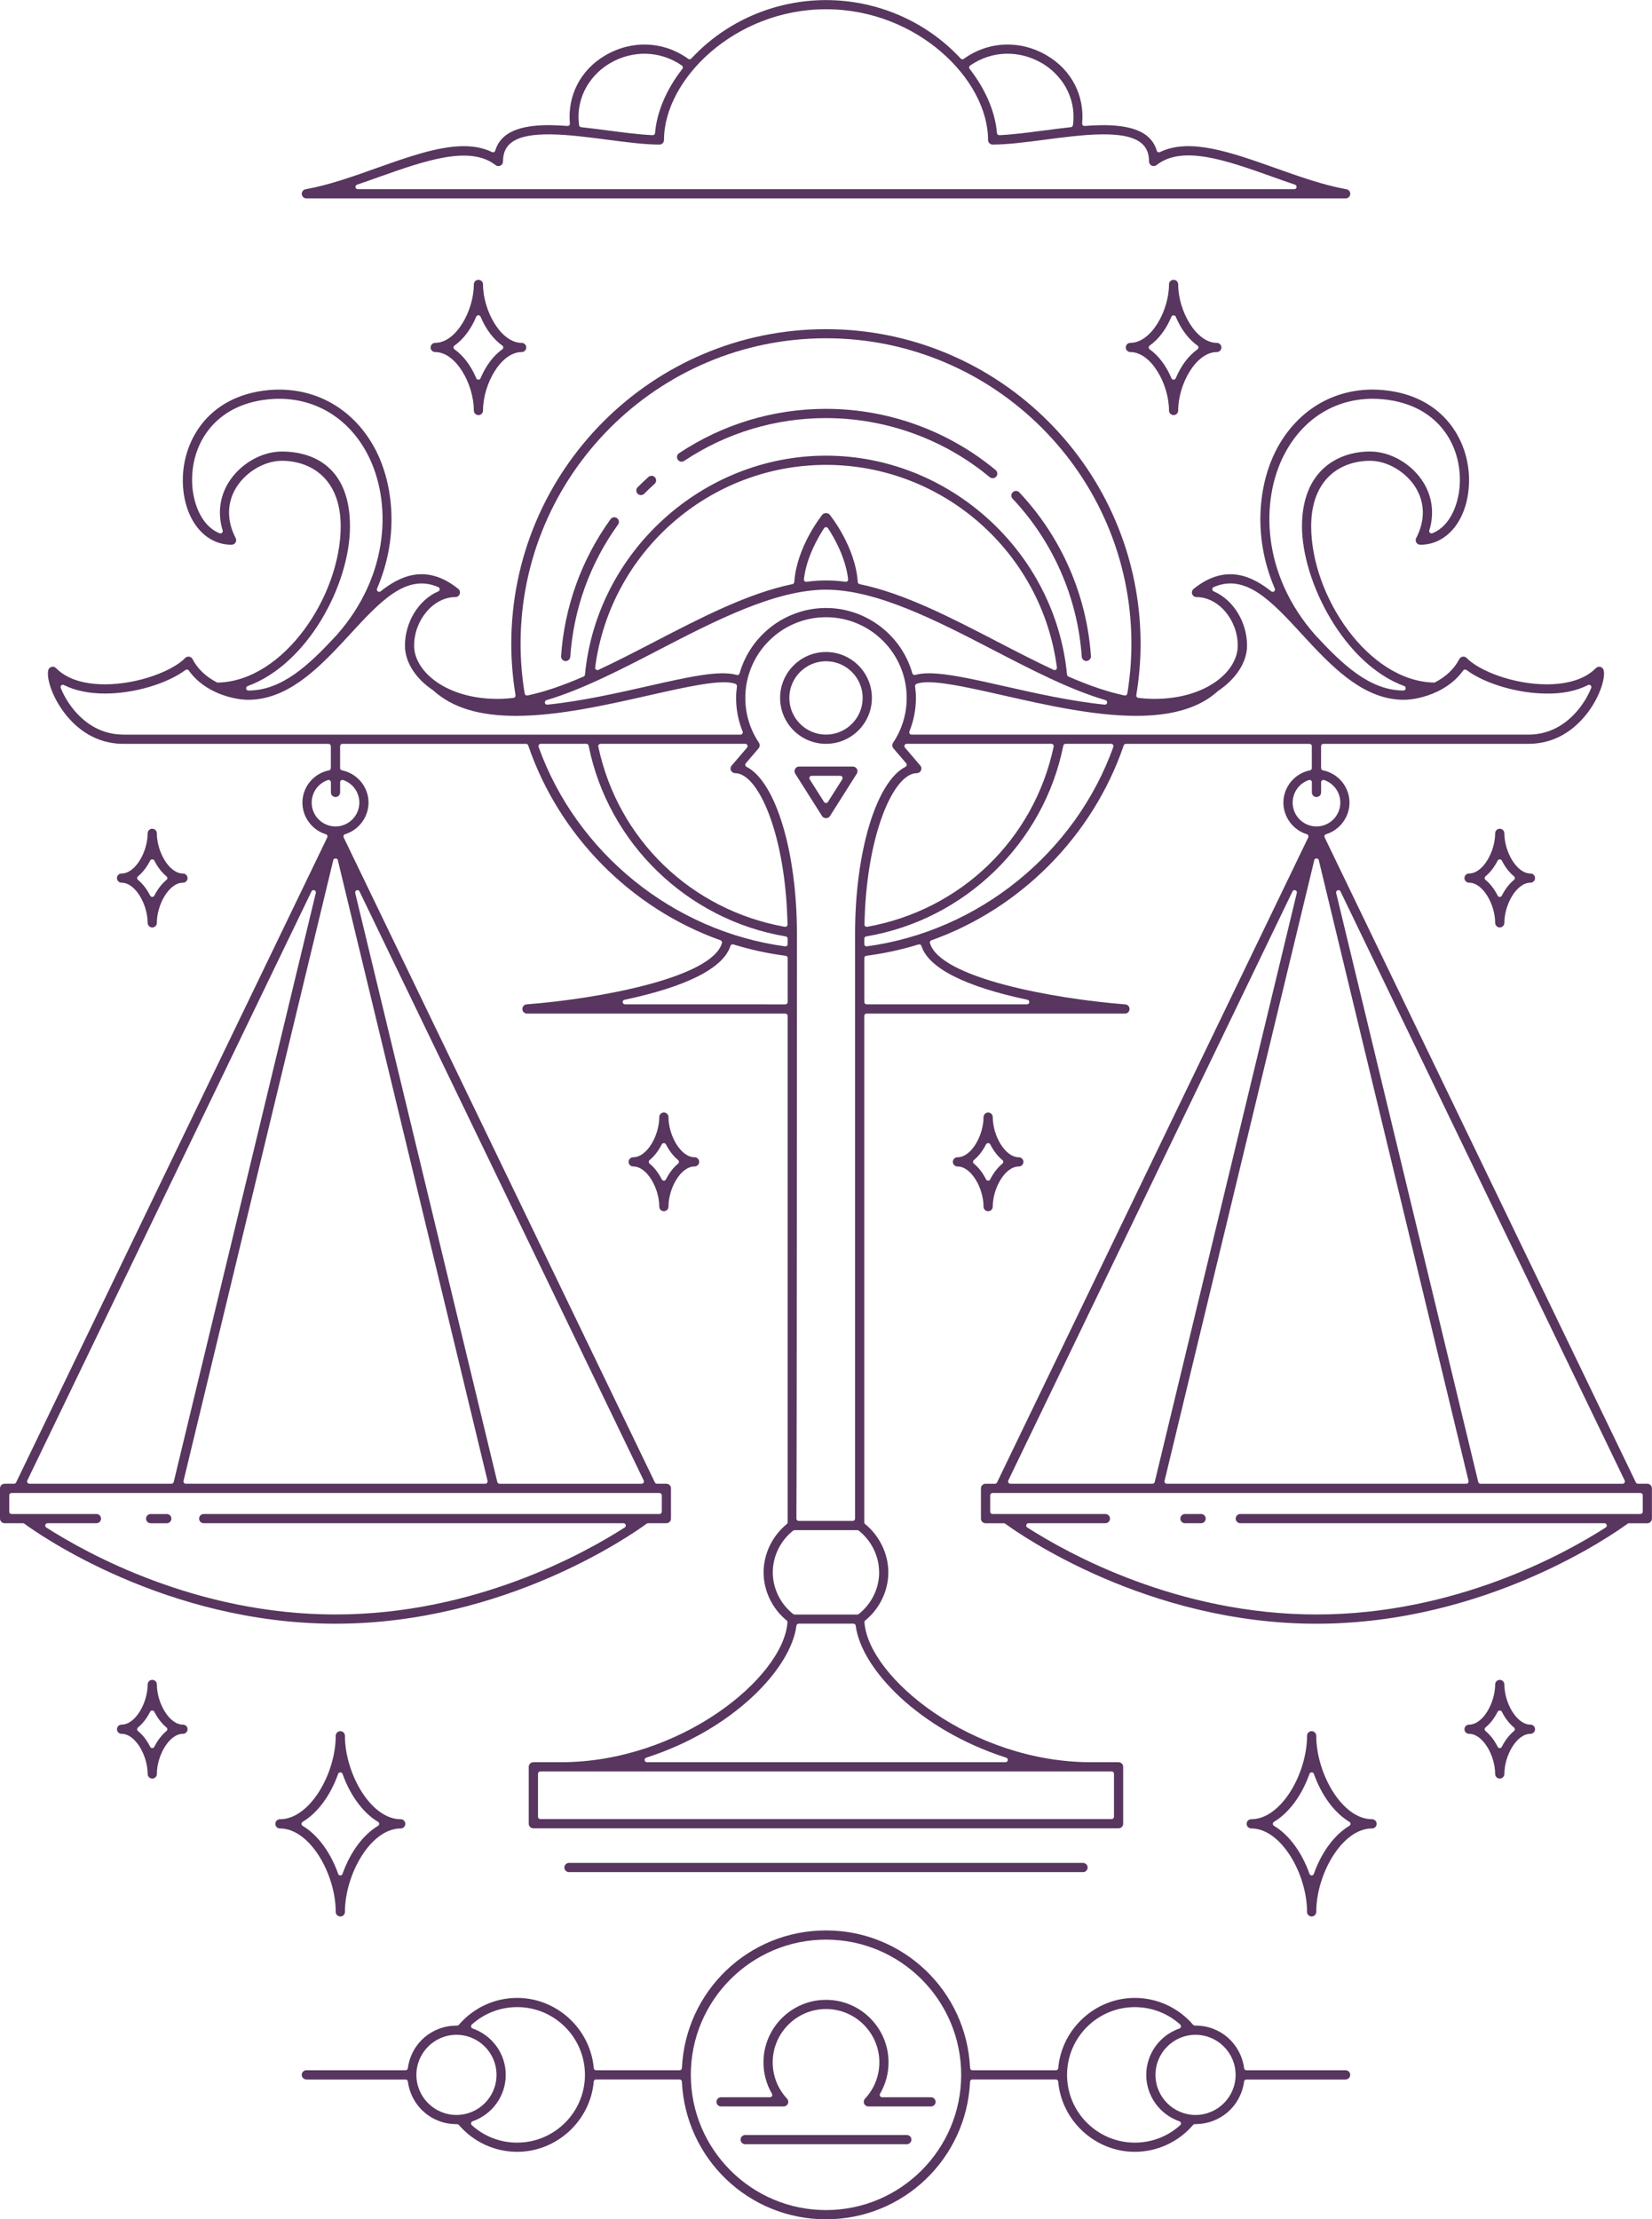 <?xml version="1.0" encoding="UTF-8"?><svg id="Layer_2" xmlns="http://www.w3.org/2000/svg" viewBox="0 0 696.08 934.83"><defs><style>.cls-1{fill:#58365f;}</style></defs><g id="graphics"><path class="cls-1" d="M348.04,274.64c-10.66,0-19.34,8.67-19.34,19.34s8.67,19.34,19.34,19.34,19.34-8.67,19.34-19.34-8.67-19.34-19.34-19.34ZM348.04,309.43c-8.52,0-15.45-6.93-15.45-15.45s6.93-15.45,15.45-15.45,15.45,6.93,15.45,15.45-6.93,15.45-15.45,15.45Z"/><path class="cls-1" d="M63.48,641.63h6.8c1.07,0,1.94-.87,1.94-1.94s-.87-1.94-1.94-1.94h-6.8c-1.07,0-1.94.87-1.94,1.94s.87,1.94,1.94,1.94Z"/><path class="cls-1" d="M694.13,624.99h-3.97c-.37,0-.71-.21-.88-.55l-131.13-271.7c-.12-.26-.13-.55-.02-.81.11-.26.34-.46.61-.54,5.82-1.77,9.88-7.25,9.88-13.31,0-6.58-4.71-12.3-11.2-13.6-.46-.09-.78-.49-.78-.95v-9.24c0-.54.44-.97.97-.97h86.46c11.83,0,19.65-6.6,24.13-12.14,5.64-6.99,8.3-15.2,7.53-18.81-.15-.7-.68-1.26-1.37-1.46-.68-.2-1.43,0-1.94.52-5.48,5.64-14.31,6.83-20.75,6.83-14.25-.04-28.56-5.78-33.65-11.08-.43-.45-1.09-.68-1.65-.58-.65.09-1.19.48-1.48,1.03-2.11,4.06-5.54,7.35-10.2,9.78-.14.08-.28.13-.47.11-27.87-.61-51.75-36.69-51.75-65.8,0-20.37,12.82-27.62,24.82-27.62,7.27,0,15.2,4.68,19.27,11.39,3.88,6.38,3.94,13.89.17,21.14-.31.6-.29,1.33.06,1.91.35.57.99.93,1.66.93,11.34,0,19.77-10.42,20.5-25.33.85-17.4-9.99-37.27-35.77-39.79-19.45-1.93-36.5,7.66-45.65,25.59-6.65,13.03-10.24,35.1-.38,57.99.18.41.05.89-.3,1.16-.35.27-.84.27-1.2,0-7.36-5.83-18.78-12.28-32.72-1.03-.64.52-.88,1.39-.61,2.16.28.77,1.01,1.29,1.83,1.29,9.26,0,17.38,9.57,17.38,20.47s-13.44,22.41-35.16,22.41c-2.12,0-4.4-.15-6.75-.43-.26-.03-.5-.17-.66-.38s-.22-.48-.18-.74c1.2-7.23,1.81-14.5,1.81-21.62,0-73.1-59.47-132.57-132.58-132.57s-132.58,59.47-132.58,132.57c0,7.1.6,14.38,1.79,21.62.04.26-.02.53-.18.74-.16.21-.4.35-.66.38-2.33.29-4.6.43-6.73.43-21.72,0-35.16-11.63-35.16-22.41s8.12-20.47,17.38-20.47c.82,0,1.56-.52,1.83-1.3.27-.77.03-1.64-.61-2.16-13.93-11.25-25.35-4.8-32.72,1.04-.35.27-.84.28-1.2,0-.35-.27-.48-.75-.3-1.16,9.86-22.89,6.27-44.97-.38-57.99-9.14-17.9-26.18-27.47-45.65-25.59-25.78,2.52-36.61,22.4-35.77,39.79.73,14.92,9.16,25.33,20.5,25.33.68,0,1.31-.36,1.66-.94.35-.58.37-1.3.06-1.9-3.77-7.25-3.7-14.76.17-21.14,4.07-6.7,11.99-11.39,19.27-11.39,12,0,24.82,7.26,24.82,27.62,0,29.11-23.88,65.19-51.75,65.8-.16.02-.33-.03-.47-.11-4.66-2.42-8.09-5.71-10.2-9.78-.29-.56-.83-.94-1.44-1.03-.62-.09-1.25.12-1.69.58-5.08,5.29-19.45,11.04-33.78,11.08-6.38,0-15.13-1.19-20.62-6.84-.51-.52-1.24-.71-1.91-.51-.71.2-1.23.76-1.38,1.47-.77,3.61,1.89,11.82,7.53,18.81,4.48,5.54,12.29,12.14,24.13,12.14h86.46c.54,0,.97.43.97.97v9.24c0,.46-.33.86-.78.95-6.49,1.3-11.2,7.02-11.2,13.6,0,6.07,4.06,11.54,9.88,13.31.27.08.49.28.6.54.11.26.11.56-.01.81L6.79,624.44c-.16.34-.5.55-.88.55H1.94c-1.07,0-1.94.87-1.94,1.94v12.75c0,1.07.87,1.94,1.94,1.94h7.73c.21,0,.41.06.57.19,5.88,4.31,59.52,42.13,131.12,42.13s125.24-37.82,131.12-42.13c.17-.13.37-.19.57-.19h7.73c1.07,0,1.94-.87,1.94-1.94v-12.75c0-1.07-.87-1.94-1.94-1.94h-3.96c-.37,0-.71-.21-.88-.55l-131.13-271.7c-.12-.26-.13-.55-.02-.81.11-.26.34-.46.61-.54,5.82-1.77,9.88-7.25,9.88-13.31,0-6.58-4.71-12.29-11.2-13.6-.46-.09-.78-.49-.78-.95v-9.24c0-.54.44-.97.97-.97h77.37c.42,0,.79.26.92.66,12.95,37.95,43.24,68.64,81.03,82.09.48.17.75.69.61,1.18-4.21,14.57-51.53,23.42-82.31,25.81-1.04.08-1.83.97-1.79,2.02.04,1.04.9,1.87,1.94,1.87h108.88c.54,0,.97.43.97.97v213.29c0,.29-.13.57-.36.76-6.13,4.98-9.79,12.59-9.79,20.34s3.63,15.29,9.71,20.27c.25.2.38.51.35.82-1.74,23.26-45.2,58.89-95.47,58.89h-11.6c-1.07,0-1.94.87-1.94,1.94v23.96c0,1.07.87,1.94,1.94,1.94h246.58c1.07,0,1.94-.87,1.94-1.94v-23.96c0-1.07-.87-1.94-1.94-1.94h-11.6c-50.27,0-93.73-35.64-95.47-58.89-.03-.32.11-.62.35-.82,6.08-4.98,9.71-12.56,9.71-20.27s-3.66-15.36-9.79-20.34c-.23-.19-.36-.46-.36-.76v-213.29c0-.54.44-.97.97-.97h108.88c1.05,0,1.9-.82,1.94-1.87.04-1.04-.75-1.93-1.79-2.01-30.78-2.39-78.11-11.24-82.31-25.81-.14-.49.13-1.01.61-1.18,37.79-13.45,68.08-44.14,81.03-82.09.13-.39.5-.66.92-.66h77.37c.54,0,.97.43.97.97v9.24c0,.46-.33.86-.78.95-6.49,1.3-11.2,7.02-11.2,13.6,0,6.07,4.07,11.54,9.88,13.31.27.08.49.28.6.54s.11.56-.01.81l-131.13,271.7c-.16.34-.5.55-.88.55h-3.96c-1.07,0-1.94.87-1.94,1.94v12.75c0,1.07.87,1.94,1.94,1.94h7.73c.21,0,.41.06.57.19,5.88,4.31,59.52,42.13,131.12,42.13s125.24-37.82,131.12-42.13c.17-.13.37-.19.57-.19h7.73c1.07,0,1.94-.87,1.94-1.94v-12.75c0-1.07-.87-1.94-1.94-1.94ZM563.62,374.99c.46-.16.99.04,1.2.49l119.74,248.12c.14.3.13.66-.05.94-.18.28-.49.46-.82.46h-59.87c-.45,0-.84-.31-.95-.74l-59.87-248.12c-.12-.48.15-.98.62-1.14ZM541.02,191.68c7.69-15.07,21.33-23.71,37.4-23.71,1.46,0,2.94.07,4.41.22,23.38,2.29,33.05,19.6,32.26,35.73-.37,7.58-3.61,17.55-11.55,20.69-.34.14-.74.06-1.02-.19-.27-.25-.38-.64-.27-1,2.13-6.88,1.29-13.98-2.35-19.98-4.81-7.93-13.89-13.25-22.59-13.25-13.88,0-28.71,8.28-28.71,31.51s17.69,57.98,43.07,67.28c.44.16.71.62.62,1.09-.08.46-.49.8-.96.8-14.35-.09-25.72-11.07-37.07-23.29-22.79-25.77-23.08-56.68-13.26-75.9ZM348.04,142.49c70.96,0,128.69,57.73,128.69,128.69,0,6.92-.58,13.98-1.73,20.98-.05.26-.19.49-.41.64-.16.11-.36.17-.55.17-.07,0-.13,0-.2-.02-6.89-1.44-14.63-4.05-23.66-7.97-.32-.14-.55-.45-.58-.8-4.95-51.72-49.56-92.24-101.56-92.24s-96.61,40.52-101.56,92.24c-.03.35-.26.66-.58.8-9.03,3.92-16.77,6.53-23.66,7.97-.27.05-.53,0-.75-.15-.22-.15-.36-.38-.41-.64-1.15-7-1.73-14.06-1.73-20.98,0-70.96,57.73-128.69,128.69-128.69ZM308.01,324.55c.32.69,1.01,1.13,1.76,1.13,9.84,0,21.32,26.18,22.05,63.76,0,.29-.12.57-.34.76-.17.15-.4.23-.63.23-39.62-7.04-70.46-36.84-78.76-75.94-.06-.29,0-.58.19-.81s.46-.36.76-.36h60.99c.38,0,.73.22.88.57.16.35.1.75-.15,1.04l-6.48,7.56c-.49.58-.61,1.39-.29,2.07ZM349.55,216.76c-.32-.4-.88-.63-1.51-.63s-1.19.24-1.51.64c-.44.54-10.81,13.5-11.86,28.4-.03.43-.35.8-.77.88-18.63,3.81-38.53,14.13-57.77,24.1-7.89,4.09-16.03,8.31-23.99,12.02-.13.06-.27.09-.41.09-.2,0-.41-.06-.57-.19-.29-.21-.44-.56-.39-.91,6.35-48.65,48.18-85.34,97.28-85.34s90.91,36.69,97.28,85.34c.05.35-.1.7-.39.91-.28.21-.66.25-.98.1-7.96-3.71-16.09-7.93-23.97-12.01-19.26-9.98-39.16-20.3-57.79-24.11-.43-.09-.74-.45-.77-.88-1.04-14.93-11.42-27.86-11.87-28.41ZM357.36,243.99c.03.3-.07.59-.28.8-.19.18-.43.28-.68.28-5.97-.77-10.72-.77-16.58,0-.3.04-.6-.06-.81-.27-.21-.21-.32-.5-.28-.8,1.05-9.07,5.78-17.37,8.51-21.52.36-.55,1.26-.55,1.62,0,2.73,4.14,7.46,12.45,8.51,21.53ZM277.89,273.61c23.66-12.26,48.93-25.22,70.14-25.22s46.22,12.82,70.15,25.22c16.78,8.69,32.6,16.89,47.62,21.3.48.14.78.63.68,1.12-.09.46-.49.79-.95.79-14.42-1.46-29.76-4.93-42.09-7.72-13.03-2.95-24.27-5.49-31.99-5.49-2.3,0-4.26.23-5.81.69-.25.07-.52.04-.74-.08-.23-.13-.4-.34-.47-.59-4.61-16.21-19.58-27.53-36.4-27.53s-31.8,11.32-36.4,27.54c-.07.25-.24.46-.47.59-.23.13-.5.15-.74.08-7.19-2.14-20.69.92-37.79,4.79-12.33,2.79-27.67,6.26-41.99,7.72-.58.05-.96-.29-1.05-.78-.1-.49.2-.98.68-1.12,14.77-4.34,31.18-12.78,47.62-21.3ZM104.36,288.99c25.4-9.28,43.11-42.91,43.11-67.28s-14.83-31.51-28.71-31.51c-8.7,0-17.78,5.33-22.59,13.25-3.64,6-4.48,13.1-2.35,19.98.11.36,0,.75-.27,1-.28.25-.68.33-1.02.19-7.93-3.14-11.18-13.11-11.55-20.69-.79-16.14,8.88-33.45,32.26-35.74,17.75-1.72,33.4,7.03,41.81,23.5,9.82,19.22,9.53,50.13-13.23,75.87-11.38,12.26-22.77,23.25-37.14,23.32-.47,0-.87-.34-.96-.8-.08-.46.18-.92.62-1.09ZM11.51,623.6l119.74-248.12c.22-.45.75-.65,1.2-.49.47.17.74.66.62,1.14l-59.87,248.11c-.11.44-.5.74-.95.74H12.39c-.33,0-.65-.17-.82-.46-.18-.28-.2-.64-.05-.94ZM277.88,628.88c.54,0,.97.44.97.97v6.92c0,.54-.44.97-.97.97H85.83c-1.07,0-1.94.87-1.94,1.94s.87,1.94,1.94,1.94h176.88c.43,0,.81.28.93.7s-.05.86-.41,1.09c-17.16,11.02-63.41,36.64-121.87,36.64s-104.68-25.62-121.86-36.64c-.36-.23-.53-.68-.41-1.09s.5-.7.93-.7h20.61c1.07,0,1.94-.87,1.94-1.94s-.87-1.94-1.94-1.94H4.86c-.54,0-.97-.44-.97-.97v-6.92c0-.54.44-.97.97-.97h273.02ZM150.28,374.99c.46-.16.99.04,1.2.49l119.75,248.12c.14.3.13.66-.05.94-.18.28-.49.46-.82.46h-59.87c-.45,0-.84-.31-.95-.74l-59.87-248.12c-.12-.48.15-.98.62-1.14ZM205.42,623.79c.07.29,0,.6-.18.83-.18.24-.47.37-.76.37h-126.21c-.3,0-.58-.14-.76-.37-.19-.23-.25-.54-.18-.83l63.11-261.53c.21-.87,1.68-.87,1.89,0l63.11,261.53ZM143.72,328.71c.25-.19.58-.23.88-.13,4.08,1.38,6.81,5.2,6.81,9.5,0,5.53-4.51,10.04-10.04,10.04s-10.04-4.5-10.04-10.04c0-4.3,2.74-8.12,6.81-9.5.29-.1.62-.06.88.13.25.18.41.48.41.79v4.29c0,1.07.87,1.94,1.94,1.94s1.94-.87,1.94-1.94v-4.29c0-.31.15-.61.41-.79ZM51.99,309.43c-10.3,0-17.16-5.82-21.1-10.7-2.77-3.43-4.41-6.76-5.29-8.95-.15-.38-.06-.81.24-1.08.3-.27.73-.34,1.1-.15,4.69,2.38,10.56,3.59,17.47,3.59,12.1-.03,25.98-4.12,33.76-9.94.21-.16.46-.22.73-.18.26.04.49.18.64.4,6.94,9.77,19.4,12.35,25.02,12.35,15.96,0,28.6-12.16,40.16-24.61l2.76-2.98c12.74-13.84,23.73-25.77,37.22-19.86.35.16.58.51.58.89s-.23.74-.59.89c-8.28,3.54-14.06,12.94-14.06,22.86,0,6.87,4.45,13.91,11.91,18.84,7.95,7.26,19.32,10.74,34.88,10.74,17.89,0,38.17-4.6,56.08-8.65,15.95-3.61,31.01-7.02,36.42-4.8.41.17.65.59.6,1.03-.25,1.81-.36,3.36-.36,4.87,0,4.86.92,9.61,2.74,14.11.12.3.09.64-.09.91-.18.27-.48.43-.8.43H51.99ZM226.95,314.61c-.11-.3-.06-.63.12-.89.18-.26.48-.41.79-.41h19.21c.46,0,.86.33.95.78,8.23,41.12,41.61,73.41,83.05,80.35.47.08.81.48.81.96v2.27c0,.28-.12.55-.33.73-.18.16-.41.24-.64.24-47.17-6.33-87.93-39.31-103.98-84.03ZM331.61,422.78c-.18.18-.43.28-.69.28-10.93,0-49.04-.01-67.58-.01-.5,0-.91-.38-.97-.87-.05-.5.28-.95.77-1.05,26.27-5.54,41.7-13.39,44.63-22.68.16-.51.71-.8,1.21-.64,7.22,2.22,14.64,3.84,22.07,4.79.48.06.85.47.85.96v18.53c0,.26-.1.5-.28.69ZM468.41,746.17c.54,0,.97.44.97.97v18.13c0,.54-.44.97-.97.97h-240.75c-.54,0-.97-.44-.97-.97v-18.13c0-.54.44-.97.97-.97h240.75ZM423.99,740.39c.46.15.74.6.66,1.07-.07.47-.48.82-.96.82h-151.11c-.48,0-.88-.35-.96-.82-.07-.47.21-.93.66-1.08,36.67-11.77,60.99-37.51,63.3-55.6.06-.48.47-.85.96-.85h23.06c.49,0,.9.36.96.85,2.3,18.11,26.65,43.86,63.41,55.59ZM370.44,662.3c0,6.76-3.21,13.32-8.59,17.56-.17.14-.38.21-.6.21h-26.44c-.22,0-.43-.07-.6-.21-5.38-4.23-8.59-10.79-8.59-17.56s3.21-13.32,8.58-17.56c.17-.14.38-.21.6-.21h26.44c.22,0,.43.07.6.21,5.37,4.24,8.58,10.8,8.58,17.56ZM360.29,393.3v246.37c0,.54-.44.97-.97.97h-22.78c-.26,0-.51-.1-.69-.29-.18-.18-.28-.43-.28-.69.21-28.05.22-244.18.22-246.36,0-34.46-8.93-64.03-21.24-70.3-.27-.13-.46-.39-.51-.68s.02-.59.22-.82l5.39-6.29c.56-.66.61-1.62.13-2.34-3.75-5.61-5.74-12.14-5.74-18.89,0-18.75,15.25-34,34-34s34,15.25,34,34c0,6.75-1.99,13.29-5.74,18.89-.48.72-.43,1.69.14,2.35l5.38,6.28c.19.23.27.53.22.82s-.25.54-.51.68c-12.31,6.27-21.24,35.84-21.24,70.3ZM387.78,322.48s-6.48-7.56-6.48-7.56c-.25-.29-.3-.69-.15-1.04.16-.35.5-.57.88-.57h60.99c.29,0,.57.13.76.36s.25.53.19.81c-8.3,39.1-39.14,68.9-78.75,75.94-.23,0-.46-.08-.63-.23-.22-.19-.35-.47-.34-.76.73-37.57,12.21-63.75,22.05-63.75.76,0,1.45-.44,1.76-1.13.32-.69.21-1.51-.28-2.08ZM432.93,421.13c.49.1.82.56.77,1.05-.05.5-.47.87-.97.87h-67.58c-.54,0-.97-.43-.97-.97v-18.52c0-.49.36-.9.85-.96,7.4-.95,14.8-2.56,22.02-4.78.51-.16,1.06.13,1.21.64,2.93,9.29,18.37,17.13,44.67,22.67ZM469.12,314.61c-16.05,44.72-56.81,77.7-103.98,84.03-.24,0-.46-.09-.64-.24-.21-.18-.33-.45-.33-.73v-2.27c0-.47.34-.88.81-.96,41.45-6.95,74.82-39.23,83.05-80.35.09-.45.49-.78.95-.78h19.21c.32,0,.61.15.79.41.18.26.23.59.12.89ZM384.09,309.43c-.32,0-.63-.16-.8-.43-.18-.27-.22-.61-.1-.91,1.81-4.51,2.74-9.25,2.74-14.11,0-1.52-.11-3.06-.36-4.87-.06-.44.19-.86.59-1.03,5.4-2.22,20.41,1.17,36.31,4.77,18.03,4.08,38.32,8.68,56.2,8.68,15.57,0,26.88-3.44,34.6-10.51,7.67-5.12,12.18-12.22,12.18-19.07,0-9.92-5.78-19.32-14.06-22.86-.35-.15-.59-.5-.59-.89s.23-.74.58-.89c13.48-5.91,24.48,6.03,37.22,19.87l2.73,2.96c11.58,12.46,24.22,24.63,40.18,24.63,3.31,0,8.72-.89,13.96-3.4.25-.09.36-.15.4-.18,4.53-2.23,8.09-5.17,10.65-8.77.15-.21.38-.36.64-.4.28-.04.52.02.73.18,7.78,5.82,21.66,9.9,33.75,9.94,6.53.14,12.65-1.1,17.48-3.58.36-.19.79-.13,1.1.15.3.27.39.71.24,1.08-.88,2.19-2.52,5.52-5.29,8.94-3.94,4.88-10.81,10.7-21.1,10.7h-260ZM544.67,338.08c0-4.3,2.74-8.12,6.81-9.5.29-.1.62-.06.88.13.25.18.41.48.41.79v4.29c0,1.07.87,1.94,1.94,1.94s1.94-.87,1.94-1.94v-4.29c0-.31.15-.61.41-.79.25-.19.58-.23.88-.13,4.07,1.38,6.81,5.2,6.81,9.5,0,5.53-4.5,10.04-10.04,10.04s-10.04-4.5-10.04-10.04ZM553.77,362.26c.21-.87,1.68-.87,1.89,0l63.11,261.53c.07.29,0,.6-.18.83-.18.24-.47.37-.76.37h-126.21c-.3,0-.58-.14-.76-.37-.19-.23-.25-.54-.18-.83l63.11-261.53ZM424.85,623.6l119.75-248.12c.22-.45.75-.66,1.2-.49.47.17.74.66.62,1.14l-59.87,248.12c-.11.44-.5.74-.95.74h-59.87c-.33,0-.65-.17-.82-.46-.18-.28-.2-.64-.05-.94ZM692.19,636.77c0,.54-.44.97-.97.97h-168.61c-1.07,0-1.94.87-1.94,1.94s.87,1.94,1.94,1.94h153.45c.43,0,.81.28.93.7s-.05.86-.41,1.09c-17.16,11.02-63.38,36.64-121.87,36.64s-104.69-25.62-121.86-36.64c-.36-.23-.53-.68-.41-1.09s.5-.7.93-.7h32.39c1.07,0,1.94-.87,1.94-1.94s-.87-1.94-1.94-1.94h-47.56c-.54,0-.97-.44-.97-.97v-6.92c0-.54.44-.97.97-.97h273.02c.54,0,.97.44.97.97v6.92Z"/><path class="cls-1" d="M506.09,637.74h-6.8c-1.07,0-1.94.87-1.94,1.94s.87,1.94,1.94,1.94h6.8c1.07,0,1.94-.87,1.94-1.94s-.87-1.94-1.94-1.94Z"/><path class="cls-1" d="M238.38,278.47c1-.02,1.83-.8,1.91-1.81,1.37-20.1,8.33-39.36,20.12-55.7.31-.42.43-.93.35-1.44-.08-.51-.36-.96-.78-1.27-.34-.24-.73-.37-1.13-.37-.11,0-.21,0-.32.03-.51.08-.96.36-1.27.78-12.21,16.92-19.43,36.88-20.85,57.71-.03.51.13,1,.46,1.38.36.41.88.65,1.51.7Z"/><path class="cls-1" d="M271.43,207.99c1.4-1.41,2.88-2.82,4.39-4.18.39-.35.61-.82.64-1.34.03-.52-.15-1.02-.49-1.41-.35-.39-.83-.61-1.36-.64-.56,0-1.03.17-1.38.49-1.54,1.39-3.07,2.84-4.56,4.33-.75.76-.75,1.99,0,2.75.74.73,2.01.73,2.76,0Z"/><path class="cls-1" d="M286.8,194.43c.51.1,1.03,0,1.46-.28,17.72-11.8,38.39-18.04,59.78-18.04,25.17,0,49.66,8.84,68.99,24.89.79.66,2.08.54,2.74-.25.33-.4.49-.91.44-1.42-.05-.52-.3-.99-.69-1.32-20.01-16.63-45.4-25.79-71.47-25.79-22.16,0-43.57,6.46-61.93,18.69-.43.29-.72.72-.83,1.23-.1.51,0,1.03.29,1.46.28.43.72.73,1.23.83Z"/><path class="cls-1" d="M455.79,276.62c.08,1.03.93,1.81,1.99,1.81.54-.04,1.06-.28,1.42-.69.33-.38.5-.87.47-1.38-1.76-25.69-12.48-50.18-30.18-68.96-.74-.78-1.97-.81-2.75-.08-.38.36-.59.84-.61,1.36s.17,1.01.53,1.38c17.09,18.14,27.44,41.78,29.14,66.57Z"/><path class="cls-1" d="M359.37,322.89h-22.66c-.71,0-1.36.39-1.7,1.01-.34.62-.32,1.38.06,1.98l11.33,17.9c.72,1.13,2.57,1.13,3.29,0l11.33-17.9c.38-.6.4-1.36.06-1.97-.34-.62-.99-1.01-1.7-1.01ZM354.89,328.27l-6.04,9.53c-.18.28-.49.45-.82.45s-.64-.17-.82-.45l-6.04-9.53c-.19-.3-.2-.68-.03-.99.17-.31.5-.5.85-.5h12.07c.35,0,.68.19.85.5.17.31.16.69-.03.99Z"/><path class="cls-1" d="M129.08,83.57h437.91c1.01,0,1.85-.76,1.94-1.77.09-1.01-.6-1.91-1.59-2.08-9.66-1.72-19.98-5.39-29.97-8.94-18.58-6.6-36.09-12.82-48.6-6.72-.25.13-.55.13-.82.02-.26-.12-.46-.34-.54-.61-.68-2.34-1.94-4.33-3.73-5.9-6.17-5.41-18.18-5.16-26.66-4.51-.29.02-.57-.08-.77-.28s-.3-.49-.28-.77c1.06-11.83-4.49-22.53-14.84-28.63-11.24-6.63-24.67-6.08-35.05,1.42-.4.29-.95.23-1.28-.13-14.49-15.65-35.18-24.63-56.76-24.63s-42.28,8.98-56.76,24.63c-.33.36-.88.41-1.28.13-10.37-7.51-23.8-8.05-35.05-1.42-10.34,6.1-15.88,16.8-14.83,28.63.03.28-.08.57-.28.77-.2.21-.47.3-.77.28-8.5-.66-20.5-.9-26.66,4.51-1.8,1.57-3.05,3.56-3.74,5.9-.08.27-.28.5-.54.61-.26.12-.56.11-.82-.02-3.59-1.75-7.6-2.49-11.93-2.49-10.73,0-23.45,4.52-36.68,9.22-9.98,3.55-20.3,7.22-29.95,8.93-1,.18-1.68,1.07-1.59,2.08.09,1.01.92,1.77,1.94,1.77ZM408.77,27.61c9.02-6.3,20.67-6.66,30.39-.92,7.31,4.31,14.55,13.41,12.93,26.04-.06.45-.41.8-.86.84-3.79.41-7.66.91-11.54,1.42-6.76.88-13.14,1.72-18.65,1.95-.5,0-.93-.39-.97-.89-.72-8.87-4.81-18.47-11.52-27.04-.16-.21-.24-.48-.19-.74.04-.26.19-.5.41-.65ZM256.92,26.69c9.71-5.72,21.36-5.37,30.39.92.22.15.37.39.41.65.04.26-.03.53-.19.74-6.71,8.57-10.8,18.18-11.52,27.05-.04.51-.46.89-.97.89-5.52-.24-11.92-1.07-18.69-1.96-3.84-.5-7.71-1-11.49-1.41-.45-.05-.8-.4-.86-.84-1.62-12.63,5.62-21.73,12.93-26.04ZM150.43,77.79c2.91-.98,6.72-2.34,9.57-3.35,19.15-6.8,38.07-13.34,48.8-4.89.58.46,1.39.55,2.06.22.66-.32,1.09-1.01,1.09-1.75,0-3.3.99-5.77,3.02-7.55,6.92-6.07,24.96-3.71,40.88-1.63,8.08,1.06,15.71,2.06,21.99,2.06,1.07,0,1.94-.87,1.94-1.94,0-25.46,29.82-55.06,68.27-55.06s68.27,29.6,68.27,55.06c0,1.07.87,1.94,1.94,1.94,6.28,0,13.92-1,22.02-2.06,15.94-2.08,33.94-4.44,40.85,1.63,2.03,1.78,3.02,4.25,3.02,7.55,0,.74.43,1.43,1.1,1.75.65.31,1.47.22,2.05-.22,10.89-8.57,29.29-2.04,48.76,4.88l.33.12c3.05,1.08,6.16,2.19,9.28,3.25.45.15.72.61.65,1.08-.08.47-.49.81-.96.81H150.74c-.47,0-.88-.34-.96-.81-.08-.47.2-.92.65-1.08Z"/><path class="cls-1" d="M141.46,805.34c0,1.07.87,1.94,1.94,1.94s1.94-.87,1.94-1.94c0-15.82,10.85-35.15,23.51-35.15,1.07,0,1.94-.87,1.94-1.94s-.87-1.94-1.94-1.94c-12.66,0-23.51-19.33-23.51-35.15,0-1.07-.87-1.94-1.94-1.94s-1.94.87-1.94,1.94c0,15.82-10.85,35.15-23.51,35.15-1.07,0-1.94.87-1.94,1.94s.87,1.94,1.94,1.94c12.66,0,23.51,19.33,23.51,35.15ZM127.05,768.25c0-.34.18-.66.47-.84,6.3-3.76,11.76-11.14,14.97-20.25.27-.77,1.56-.77,1.83,0,3.21,9.11,8.67,16.49,14.97,20.25.3.17.47.49.47.84s-.18.66-.47.84c-6.3,3.76-11.76,11.14-14.97,20.25-.14.39-.5.65-.91.65s-.78-.26-.91-.65c-3.21-9.11-8.67-16.49-14.97-20.25-.3-.17-.47-.49-.47-.84Z"/><path class="cls-1" d="M578.12,766.3c-12.66,0-23.51-19.33-23.51-35.15,0-1.07-.87-1.94-1.94-1.94s-1.94.87-1.94,1.94c0,15.82-10.85,35.15-23.51,35.15-1.07,0-1.94.87-1.94,1.94s.87,1.94,1.94,1.94c12.66,0,23.51,19.33,23.51,35.15,0,1.07.87,1.94,1.94,1.94s1.94-.87,1.94-1.94c0-15.82,10.85-35.15,23.51-35.15,1.07,0,1.94-.87,1.94-1.94s-.87-1.94-1.94-1.94ZM568.56,769.08c-6.3,3.76-11.76,11.14-14.97,20.25-.14.39-.5.65-.91.65s-.78-.26-.91-.65c-3.21-9.11-8.67-16.49-14.97-20.25-.3-.17-.47-.49-.47-.84s.18-.66.47-.84c6.3-3.76,11.76-11.14,14.97-20.25.27-.77,1.56-.77,1.83,0,3.21,9.11,8.67,16.49,14.97,20.25.3.17.47.49.47.84s-.18.66-.47.84Z"/><path class="cls-1" d="M203.53,119.81c0-1.07-.87-1.94-1.94-1.94s-1.94.87-1.94,1.94c0,11.08-7.51,24.61-16.27,24.61-1.07,0-1.94.87-1.94,1.94s.87,1.94,1.94,1.94c8.76,0,16.27,13.53,16.27,24.61,0,1.07.87,1.94,1.94,1.94s1.94-.87,1.94-1.94c0-11.08,7.51-24.61,16.27-24.61,1.07,0,1.94-.87,1.94-1.94s-.87-1.94-1.94-1.94c-8.76,0-16.27-13.53-16.27-24.61ZM211.65,147.16c-3.71,2.59-6.97,6.91-9.17,12.18-.15.36-.5.6-.9.6s-.74-.24-.9-.6c-2.21-5.26-5.46-9.59-9.17-12.18-.26-.18-.41-.48-.41-.8s.16-.61.41-.8c3.71-2.59,6.97-6.91,9.17-12.18.15-.36.5-.6.9-.6s.74.24.9.6c2.21,5.26,5.46,9.59,9.17,12.18.26.18.41.48.41.8s-.16.61-.41.8Z"/><path class="cls-1" d="M496.44,119.81c0-1.07-.87-1.94-1.94-1.94s-1.94.87-1.94,1.94c0,11.08-7.51,24.61-16.27,24.61-1.07,0-1.94.87-1.94,1.94s.87,1.94,1.94,1.94c8.76,0,16.27,13.53,16.27,24.61,0,1.07.87,1.94,1.94,1.94s1.94-.87,1.94-1.94c0-11.08,7.51-24.61,16.27-24.61,1.07,0,1.94-.87,1.94-1.94s-.87-1.94-1.94-1.94c-8.76,0-16.27-13.53-16.27-24.61ZM504.57,147.16c-3.71,2.59-6.97,6.91-9.17,12.18-.15.36-.5.6-.9.6s-.74-.24-.9-.6c-2.21-5.26-5.46-9.59-9.17-12.18-.26-.18-.41-.48-.41-.8s.16-.61.41-.8c3.71-2.59,6.97-6.91,9.17-12.18.3-.72,1.49-.72,1.79,0,2.21,5.26,5.46,9.59,9.17,12.18.26.18.41.48.41.8s-.16.61-.41.8Z"/><path class="cls-1" d="M77.09,726.45c-5.92,0-10.99-9.3-10.99-16.91,0-1.07-.87-1.94-1.94-1.94s-1.94.87-1.94,1.94c0,7.61-5.07,16.91-10.99,16.91-1.07,0-1.94.87-1.94,1.94s.87,1.94,1.94,1.94c5.92,0,10.99,9.3,10.99,16.91,0,1.07.87,1.94,1.94,1.94s1.94-.87,1.94-1.94c0-7.61,5.07-16.91,10.99-16.91,1.07,0,1.94-.87,1.94-1.94s-.87-1.94-1.94-1.94ZM70.15,729.15c-1.98,1.62-3.76,3.92-5.13,6.65-.17.33-.5.54-.87.54s-.7-.2-.87-.54c-1.37-2.73-3.15-5.03-5.13-6.65-.23-.19-.36-.46-.36-.75s.13-.57.36-.75c1.98-1.62,3.76-3.92,5.13-6.65.33-.66,1.4-.66,1.74,0,1.37,2.73,3.15,5.03,5.13,6.65.22.18.36.46.36.75s-.13.57-.36.75Z"/><path class="cls-1" d="M644.86,726.45c-5.92,0-10.99-9.3-10.99-16.91,0-1.07-.87-1.94-1.94-1.94s-1.94.87-1.94,1.94c0,7.61-5.07,16.91-10.99,16.91-1.07,0-1.94.87-1.94,1.94s.87,1.94,1.94,1.94c5.92,0,10.99,9.3,10.99,16.91,0,1.07.87,1.94,1.94,1.94s1.94-.87,1.94-1.94c0-7.61,5.07-16.91,10.99-16.91,1.07,0,1.94-.87,1.94-1.94s-.87-1.94-1.94-1.94ZM637.93,729.15c-1.98,1.62-3.76,3.92-5.13,6.65-.17.33-.5.54-.87.54s-.7-.2-.87-.54c-1.37-2.73-3.15-5.03-5.13-6.65-.23-.19-.36-.46-.36-.75s.13-.57.36-.75c1.98-1.62,3.76-3.92,5.13-6.65.33-.66,1.4-.66,1.74,0,1.37,2.73,3.15,5.03,5.13,6.65.22.18.36.46.36.75s-.13.57-.36.75Z"/><path class="cls-1" d="M62.21,388.73c0,1.07.87,1.94,1.94,1.94s1.94-.87,1.94-1.94c0-7.61,5.07-16.91,10.99-16.91,1.07,0,1.94-.87,1.94-1.94s-.87-1.94-1.94-1.94c-5.92,0-10.99-9.3-10.99-16.91,0-1.07-.87-1.94-1.94-1.94s-1.94.87-1.94,1.94c0,7.61-5.07,16.91-10.99,16.91-1.07,0-1.94.87-1.94,1.94s.87,1.94,1.94,1.94c5.92,0,10.99,9.3,10.99,16.91ZM58.15,369.13c1.98-1.62,3.75-3.92,5.13-6.65.33-.65,1.4-.65,1.74,0,1.38,2.74,3.15,5.04,5.13,6.65.22.18.36.46.36.75s-.13.57-.36.75c-1.98,1.62-3.75,3.92-5.13,6.65-.17.33-.5.53-.87.53s-.7-.21-.87-.53c-1.38-2.74-3.15-5.04-5.13-6.65-.22-.18-.36-.46-.36-.75s.13-.57.36-.75Z"/><path class="cls-1" d="M633.87,351.02c0-1.07-.87-1.94-1.94-1.94s-1.94.87-1.94,1.94c0,7.61-5.07,16.91-10.99,16.91-1.07,0-1.94.87-1.94,1.94s.87,1.94,1.94,1.94c5.92,0,10.99,9.3,10.99,16.91,0,1.07.87,1.94,1.94,1.94s1.94-.87,1.94-1.94c0-7.61,5.07-16.91,10.99-16.91,1.07,0,1.94-.87,1.94-1.94s-.87-1.94-1.94-1.94c-5.92,0-10.99-9.3-10.99-16.91ZM637.93,370.63c-1.98,1.62-3.75,3.92-5.13,6.65-.17.33-.5.53-.87.53s-.7-.21-.87-.53c-1.38-2.74-3.15-5.04-5.13-6.65-.22-.18-.36-.46-.36-.75s.13-.57.36-.75c1.98-1.62,3.75-3.92,5.13-6.65.33-.65,1.4-.65,1.74,0,1.38,2.74,3.15,5.04,5.13,6.65.22.18.36.46.36.75s-.13.57-.36.75Z"/><path class="cls-1" d="M294.6,489.4c0-1.07-.87-1.94-1.94-1.94-5.92,0-10.99-9.3-10.99-16.91,0-1.07-.87-1.94-1.94-1.94s-1.94.87-1.94,1.94c0,7.61-5.07,16.91-10.99,16.91-1.07,0-1.94.87-1.94,1.94s.87,1.94,1.94,1.94c5.92,0,10.99,9.3,10.99,16.91,0,1.07.87,1.94,1.94,1.94s1.94-.87,1.94-1.94c0-7.61,5.07-16.91,10.99-16.91,1.07,0,1.94-.87,1.94-1.94ZM285.72,490.15c-1.98,1.62-3.75,3.92-5.13,6.65-.17.33-.5.53-.87.53s-.7-.21-.87-.53c-1.38-2.74-3.15-5.04-5.13-6.65-.22-.18-.36-.46-.36-.75s.13-.57.36-.75c1.98-1.62,3.75-3.92,5.13-6.65.33-.65,1.4-.65,1.74,0,1.38,2.74,3.15,5.04,5.13,6.65.22.18.36.46.36.75s-.13.57-.36.75Z"/><path class="cls-1" d="M416.36,510.2c1.07,0,1.94-.87,1.94-1.94,0-7.61,5.07-16.91,10.99-16.91,1.07,0,1.94-.87,1.94-1.94s-.87-1.94-1.94-1.94c-5.92,0-10.99-9.3-10.99-16.91,0-1.07-.87-1.94-1.94-1.94s-1.94.87-1.94,1.94c0,7.61-5.07,16.91-10.99,16.91-1.07,0-1.94.87-1.94,1.94s.87,1.94,1.94,1.94c5.92,0,10.99,9.3,10.99,16.91,0,1.07.87,1.94,1.94,1.94ZM410.36,490.15c-.22-.18-.36-.46-.36-.75s.13-.57.36-.75c1.98-1.62,3.75-3.92,5.13-6.65.33-.65,1.4-.65,1.74,0,1.38,2.74,3.15,5.04,5.13,6.65.22.18.36.46.36.75s-.13.57-.36.75c-1.98,1.62-3.75,3.92-5.13,6.65-.17.33-.5.53-.87.53s-.7-.21-.87-.53c-1.38-2.74-3.15-5.04-5.13-6.65Z"/><path class="cls-1" d="M456.34,788.58c1.07,0,1.94-.87,1.94-1.94s-.87-1.94-1.94-1.94h-216.6c-1.07,0-1.94.87-1.94,1.94s.87,1.94,1.94,1.94h216.6Z"/><path class="cls-1" d="M370.81,882.92c-.17-.3-.17-.67,0-.97,2.34-4,3.58-8.57,3.58-13.22,0-14.53-11.82-26.35-26.35-26.35s-26.35,11.82-26.35,26.35c0,4.65,1.24,9.22,3.58,13.22.17.3.18.67,0,.97-.17.3-.49.49-.84.49h-20.61c-1.07,0-1.94.87-1.94,1.94s.87,1.94,1.94,1.94h26.39c.77,0,1.47-.46,1.78-1.17.31-.71.16-1.53-.36-2.1-3.9-4.18-6.05-9.62-6.05-15.3,0-12.39,10.08-22.47,22.47-22.47s22.47,10.08,22.47,22.47c0,5.69-2.15,11.12-6.05,15.3-.53.57-.67,1.39-.36,2.1.31.71,1.01,1.17,1.78,1.17h26.39c1.07,0,1.94-.87,1.94-1.94s-.87-1.94-1.94-1.94h-20.61c-.35,0-.67-.19-.84-.49Z"/><path class="cls-1" d="M382.09,899.32h-68.1c-1.07,0-1.94.87-1.94,1.94s.87,1.94,1.94,1.94h68.1c1.07,0,1.94-.87,1.94-1.94s-.87-1.94-1.94-1.94Z"/><path class="cls-1" d="M566.99,872.04h-41.81c-.49,0-.9-.36-.96-.84-1.4-10.42-10.01-17.98-20.47-17.98-.3.05-.8-.08-1.01-.32-6.17-7.2-15.13-11.34-24.58-11.34-16.65,0-30.82,13-32.27,29.6-.04.5-.46.89-.97.89h-35.2c-.52,0-.95-.41-.97-.93-1.51-32.51-28.18-57.98-60.71-57.98s-59.2,25.47-60.71,57.98c-.03.52-.45.93-.97.93h-35.2c-.5,0-.93-.39-.97-.89-1.45-16.6-15.62-29.6-32.27-29.6-9.45,0-18.41,4.13-24.58,11.34-.2.24-.5.38-.82.33-10.68,0-19.27,7.56-20.67,17.97-.06.48-.48.84-.96.84h-41.81c-1.07,0-1.94.87-1.94,1.94s.87,1.94,1.94,1.94h41.81c.49,0,.9.36.96.84,1.4,10.42,10.01,17.98,20.47,17.98.32-.02.8.08,1.01.32,6.18,7.2,15.13,11.34,24.58,11.34,16.65,0,30.82-13,32.27-29.6.04-.5.46-.89.97-.89h35.2c.52,0,.95.41.97.93,1.51,32.51,28.18,57.98,60.71,57.98s59.2-25.47,60.71-57.98c.03-.52.45-.93.97-.93h35.2c.5,0,.93.39.97.89,1.45,16.6,15.62,29.6,32.27,29.6,9.44,0,18.4-4.13,24.58-11.34.21-.24.52-.37.82-.33,10.67,0,19.27-7.56,20.66-17.97.06-.48.48-.84.96-.84h41.81c1.07,0,1.94-.87,1.94-1.94s-.87-1.94-1.94-1.94ZM192.33,890.87c-9.31,0-16.88-7.57-16.88-16.88s7.57-16.88,16.88-16.88,16.88,7.57,16.88,16.88-7.57,16.88-16.88,16.88ZM217.92,902.53c-7.12,0-13.91-2.61-19.13-7.36-.25-.23-.37-.58-.3-.91.07-.34.31-.61.63-.72,8.37-2.9,13.98-10.75,13.98-19.55s-5.62-16.65-13.99-19.55c-.32-.11-.57-.39-.63-.73-.07-.33.05-.68.3-.91,5.23-4.74,12.02-7.36,19.14-7.36,15.74,0,28.55,12.8,28.55,28.54s-12.81,28.54-28.55,28.54ZM348.04,930.94c-31.41,0-56.96-25.55-56.96-56.96s25.55-56.96,56.96-56.96,56.96,25.55,56.96,56.96-25.55,56.96-56.96,56.96ZM497.29,895.17c-5.22,4.75-12.02,7.36-19.13,7.36-15.74,0-28.55-12.8-28.55-28.54s12.81-28.54,28.55-28.54c7.11,0,13.91,2.61,19.14,7.36.25.23.37.58.3.91-.07.34-.31.61-.63.73-8.37,2.9-13.99,10.75-13.99,19.55s5.62,16.65,13.98,19.55c.32.11.57.39.63.72.07.33-.05.68-.3.91ZM503.75,890.87c-9.31,0-16.88-7.57-16.88-16.88s7.57-16.88,16.88-16.88,16.88,7.57,16.88,16.88-7.57,16.88-16.88,16.88Z"/></g></svg>